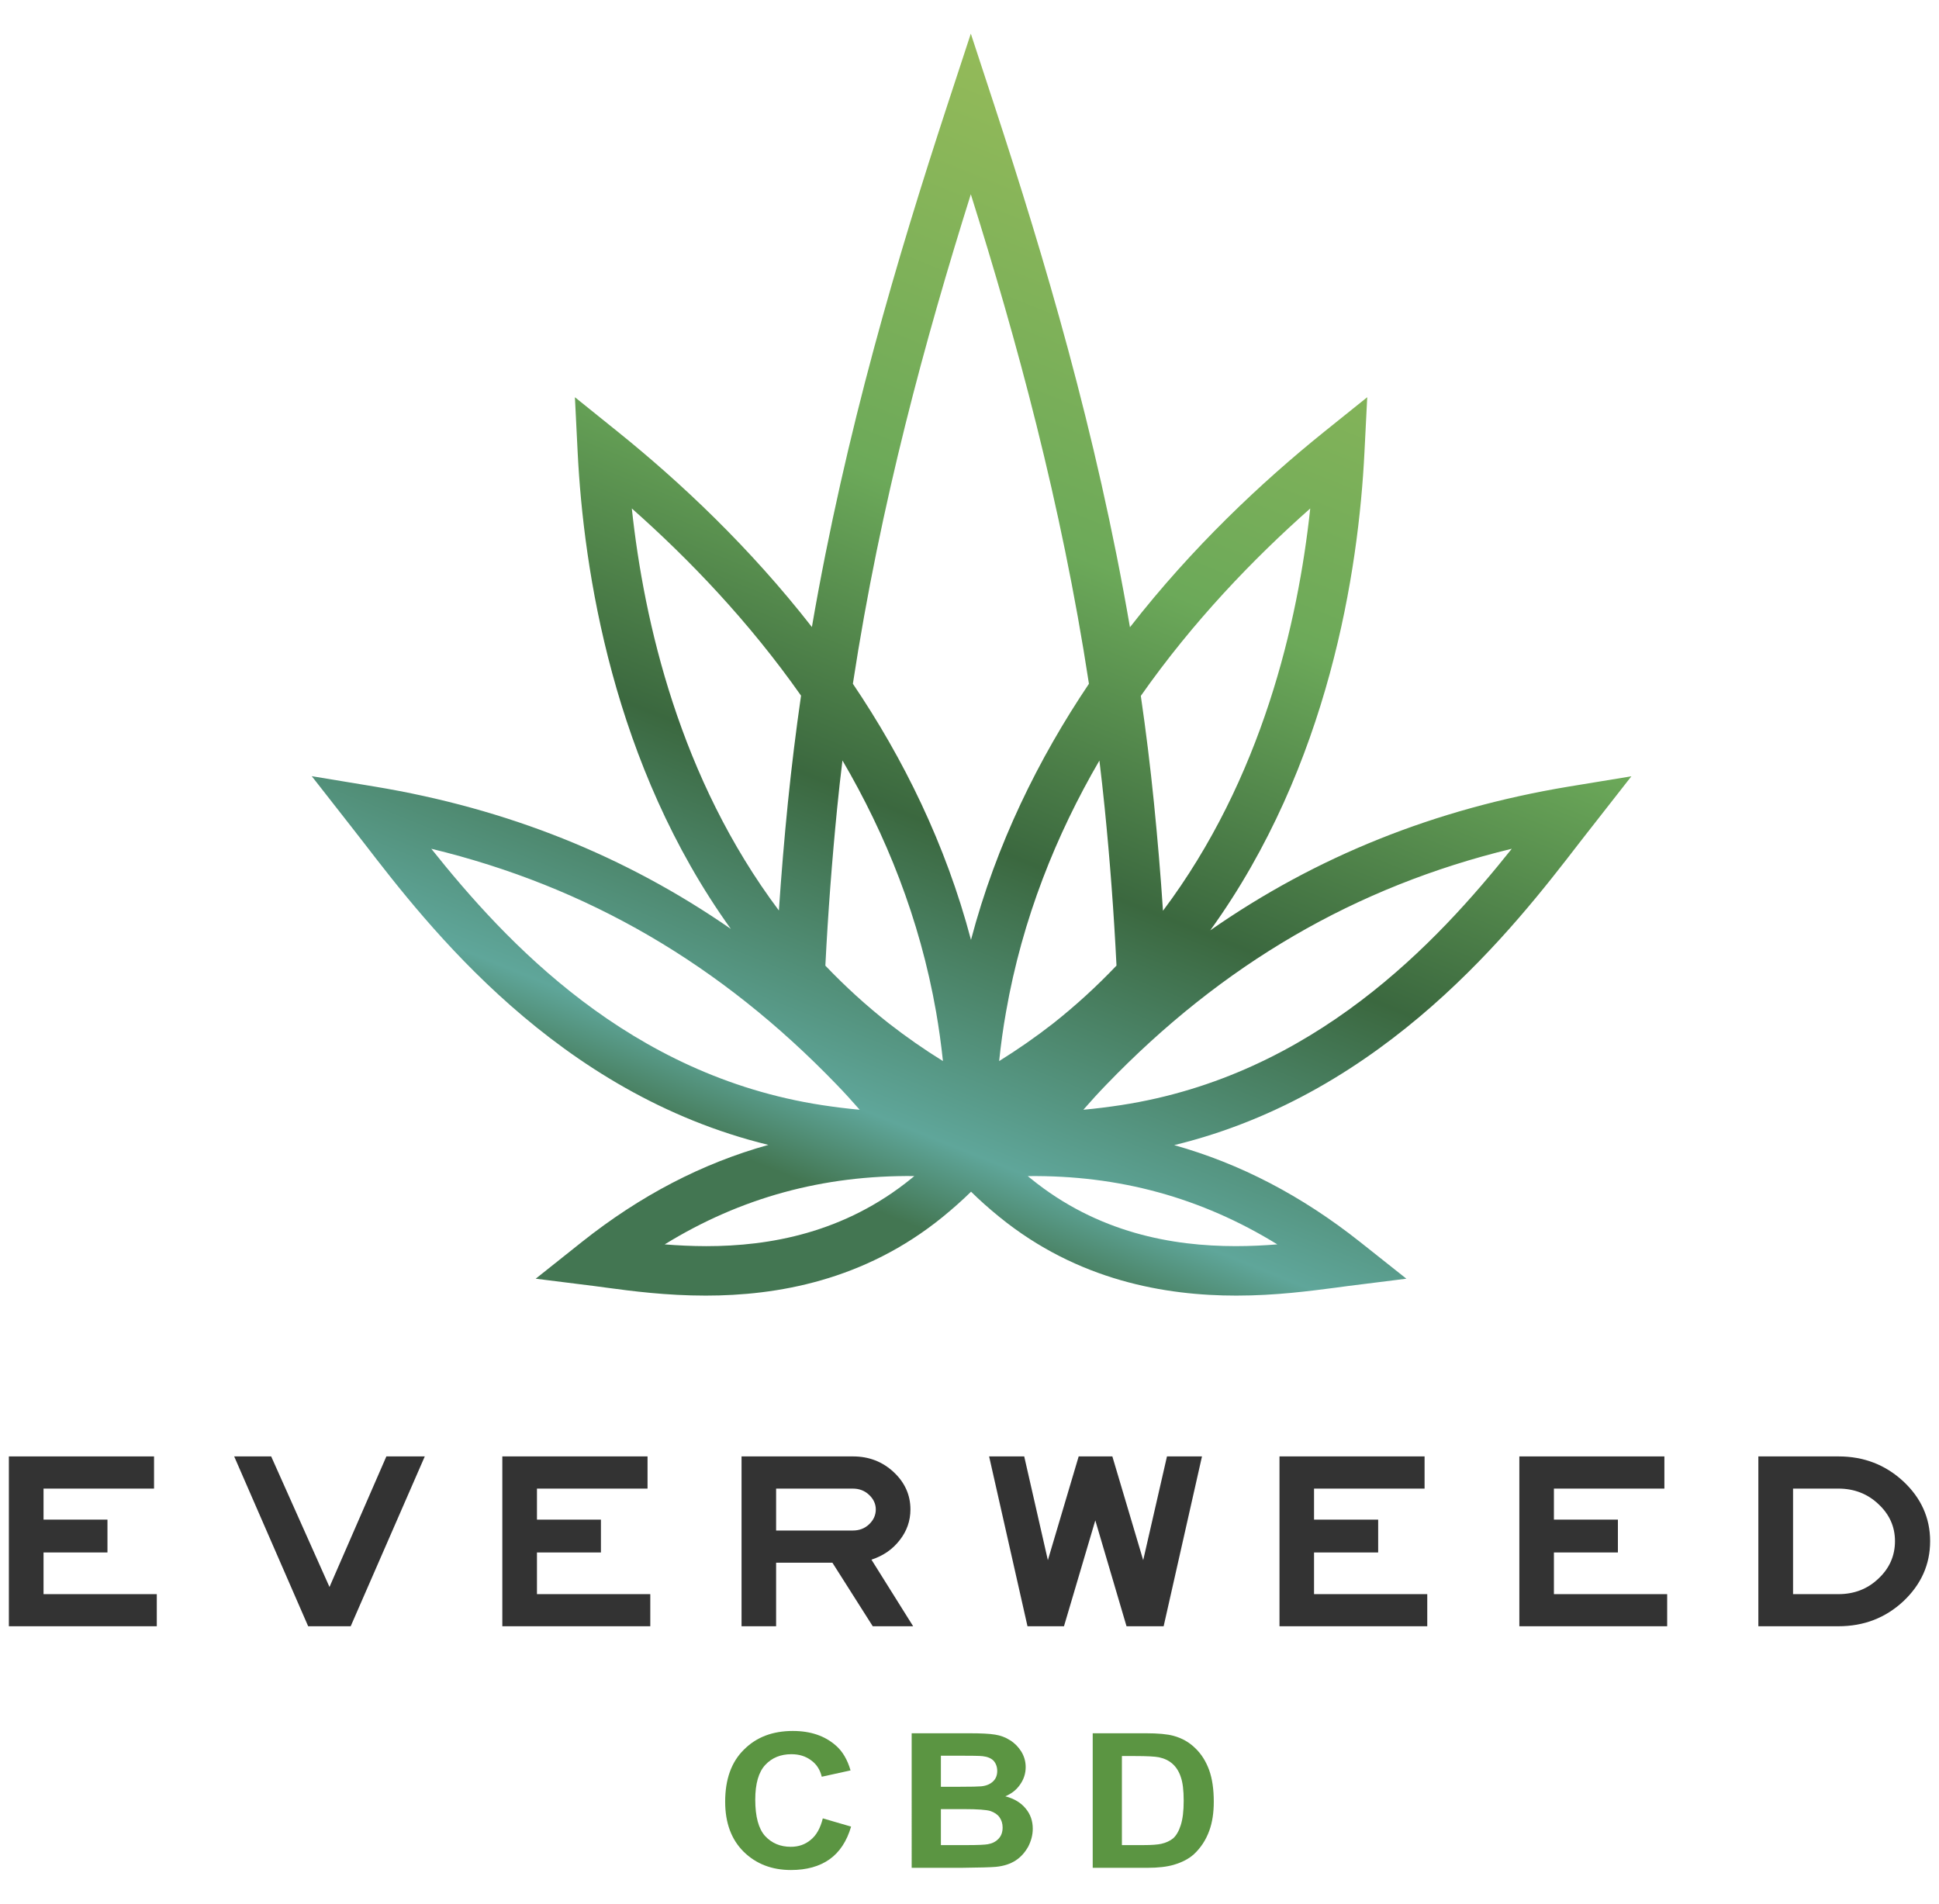 <?xml version="1.0" encoding="UTF-8"?>
<!-- Generator: Adobe Illustrator 16.0.0, SVG Export Plug-In . SVG Version: 6.00 Build 0)  -->
<svg xmlns="http://www.w3.org/2000/svg" xmlns:xlink="http://www.w3.org/1999/xlink" version="1.1" id="Livello_1" x="0px" y="0px" width="110px" height="108px" viewBox="0 0 110 108" xml:space="preserve">
<g id="LOGO_1_">
	<g>
		<path fill="#333333" d="M8.895,92.262H0.503v-9.635h8.235v1.826H2.47v1.76h3.626v1.863H2.47v2.365h6.425V92.262z"></path>
		<path fill="#333333" d="M24.098,82.627l-4.203,9.635h-2.413l-4.197-9.635h2.099l3.308,7.408l3.227-7.408H24.098z"></path>
		<path fill="#333333" d="M36.892,92.262h-8.395v-9.635h8.238v1.826h-6.273v1.76h3.629v1.863h-3.629v2.365h6.429V92.262z"></path>
		<path fill="#333333" d="M51.803,92.262h-2.292l-2.288-3.604h-3.194v3.604h-1.961v-9.635h6.321c0.91,0,1.673,0.299,2.307,0.887    c0.631,0.588,0.953,1.297,0.953,2.121c0,0.646-0.205,1.229-0.606,1.738c-0.402,0.523-0.932,0.891-1.606,1.111L51.803,92.262z     M49.684,85.635c0-0.313-0.131-0.592-0.378-0.824c-0.248-0.238-0.558-0.357-0.917-0.357h-4.36v2.377h4.36    c0.359,0,0.668-0.117,0.917-0.355C49.553,86.242,49.684,85.961,49.684,85.635z"></path>
		<path fill="#333333" d="M68.189,82.627l-2.175,9.635h-2.106l-1.771-6.006l-1.777,6.006h-2.07l-2.177-9.635h1.991l1.342,5.887    l1.748-5.887h1.91l1.75,5.887l1.349-5.887H68.189z"></path>
		<path fill="#333333" d="M80.969,92.262h-8.383v-9.635h8.231v1.826h-6.271v1.76h3.638v1.863h-3.638v2.365h6.423V92.262z"></path>
		<path fill="#333333" d="M94.579,92.262h-8.386v-9.635h8.228v1.826h-6.267v1.76h3.63v1.863h-3.63v2.365h6.425V92.262z"></path>
		<path fill="#333333" d="M109.497,87.434c0,1.334-0.52,2.471-1.525,3.416c-1.017,0.943-2.238,1.412-3.676,1.412h-4.544v-9.635    h4.544c1.438,0,2.659,0.473,3.676,1.412C108.978,84.975,109.497,86.113,109.497,87.434z M107.503,87.434    c0-0.818-0.313-1.52-0.94-2.102c-0.612-0.582-1.377-0.879-2.267-0.879h-2.575v5.988h2.575c0.89,0,1.654-0.293,2.267-0.881    C107.189,88.977,107.503,88.264,107.503,87.434z"></path>
	</g>
	<g>
		<path fill="#5B9542" d="M46.678,103.162l1.605,0.467c-0.243,0.832-0.656,1.455-1.228,1.859c-0.57,0.402-1.301,0.604-2.181,0.604    c-1.088,0-1.981-0.346-2.684-1.035c-0.701-0.695-1.051-1.641-1.051-2.84c0-1.268,0.35-2.252,1.063-2.953    c0.705-0.709,1.627-1.061,2.776-1.061c1.004,0,1.819,0.277,2.441,0.828c0.375,0.324,0.655,0.795,0.833,1.41l-1.634,0.359    c-0.093-0.396-0.292-0.709-0.601-0.93c-0.314-0.236-0.683-0.348-1.121-0.348c-0.613,0-1.106,0.203-1.481,0.607    c-0.377,0.402-0.569,1.063-0.569,1.971c0,0.965,0.188,1.654,0.559,2.064c0.376,0.404,0.858,0.611,1.459,0.611    c0.435,0,0.812-0.129,1.126-0.393C46.313,104.123,46.537,103.723,46.678,103.162z"></path>
		<path fill="#5B9542" d="M51.719,98.334h3.284c0.645,0,1.127,0.023,1.445,0.076c0.313,0.049,0.597,0.154,0.849,0.318    c0.258,0.158,0.463,0.365,0.636,0.635c0.167,0.27,0.254,0.564,0.254,0.891c0,0.357-0.104,0.686-0.316,0.988    c-0.203,0.297-0.482,0.518-0.839,0.668c0.502,0.131,0.885,0.363,1.155,0.693c0.27,0.324,0.402,0.705,0.402,1.145    c0,0.352-0.089,0.686-0.257,1.016c-0.187,0.332-0.416,0.592-0.718,0.789c-0.301,0.193-0.664,0.314-1.115,0.359    c-0.271,0.025-0.934,0.045-1.982,0.055h-2.798V98.334z M53.377,99.605v1.764h1.082c0.649,0,1.042-0.01,1.2-0.025    c0.289-0.027,0.509-0.121,0.672-0.275c0.161-0.146,0.242-0.352,0.242-0.594c0-0.236-0.073-0.428-0.204-0.58    c-0.142-0.146-0.354-0.232-0.624-0.262c-0.167-0.02-0.636-0.027-1.417-0.027H53.377z M53.377,102.637v2.041h1.535    c0.588,0,0.97-0.02,1.128-0.049c0.249-0.043,0.451-0.145,0.599-0.303c0.16-0.16,0.24-0.377,0.24-0.648    c0-0.225-0.064-0.422-0.18-0.584c-0.115-0.16-0.291-0.27-0.513-0.35c-0.228-0.068-0.717-0.107-1.474-0.107H53.377z"></path>
		<path fill="#5B9542" d="M61.99,98.334h3.028c0.681,0,1.196,0.047,1.559,0.146c0.484,0.133,0.895,0.367,1.236,0.705    c0.345,0.33,0.603,0.746,0.782,1.236c0.176,0.486,0.263,1.088,0.263,1.799c0,0.633-0.085,1.17-0.249,1.627    c-0.199,0.555-0.503,1-0.877,1.348c-0.287,0.26-0.671,0.463-1.155,0.604c-0.37,0.107-0.862,0.168-1.472,0.168H61.99V98.334z     M63.646,99.623v5.055h1.239c0.457,0,0.791-0.027,0.994-0.072c0.271-0.061,0.496-0.166,0.677-0.314    c0.168-0.15,0.319-0.4,0.425-0.736c0.115-0.348,0.17-0.811,0.17-1.396c0-0.596-0.055-1.049-0.17-1.361    c-0.105-0.314-0.267-0.559-0.471-0.738c-0.202-0.178-0.448-0.297-0.762-0.365c-0.229-0.045-0.679-0.07-1.356-0.07H63.646z"></path>
	</g>
	<g>
		<defs>
			<path id="SVGID_1_" d="M58.472,66.859l-0.167-0.135c5.182-0.061,9.846,1.221,14.157,3.873h0.004     c-0.742,0.061-1.536,0.1-2.366,0.1C66.528,70.697,62.275,69.955,58.472,66.859 M37.708,70.598     c4.313-2.652,8.979-3.93,14.163-3.877l-0.168,0.139c-3.807,3.096-8.055,3.838-11.628,3.838     C39.245,70.697,38.452,70.658,37.708,70.598 M46.635,62.697c-10.943-1.68-17.948-9.252-22.167-14.544     c8.854,2.144,16.411,6.545,23.007,13.392c0.433,0.447,0.861,0.918,1.295,1.414C48.082,62.898,47.37,62.809,46.635,62.697      M62.754,61.545c6.596-6.847,14.153-11.25,23.009-13.392c-4.22,5.292-11.229,12.864-22.17,14.544     c-0.732,0.111-1.446,0.201-2.134,0.262C61.892,62.463,62.321,61.992,62.754,61.545 M57.073,57.404     c0.926-5.296,2.85-10.053,5.297-14.256c0.108,0.887,0.207,1.781,0.298,2.68c0.299,2.961,0.523,5.964,0.671,8.953     c-1.12,1.177-2.32,2.274-3.594,3.282c-0.983,0.766-2.005,1.477-3.063,2.135C56.779,59.26,56.909,58.32,57.073,57.404      M50.428,58.063c-1.279-1.006-2.483-2.102-3.605-3.279c0.151-2.983,0.377-5.983,0.67-8.942c0.089-0.906,0.189-1.806,0.3-2.699     c2.457,4.196,4.383,8.961,5.312,14.262c0.16,0.922,0.29,1.855,0.389,2.793C52.432,59.541,51.41,58.828,50.428,58.063      M35.843,28.846c3.24,2.867,6.644,6.413,9.6,10.62c-0.288,1.992-0.538,4.022-0.747,6.085c-0.203,2.022-0.373,4.063-0.51,6.104     C38.57,44.168,36.536,35.305,35.843,28.846 M65.465,45.552c-0.206-2.055-0.455-4.079-0.746-6.072     c2.953-4.21,6.367-7.761,9.611-10.633c-0.693,6.461-2.729,15.331-8.354,22.824C65.843,49.623,65.667,47.579,65.465,45.552      M48.384,38.792c1.571-10.28,4.12-19.587,6.691-27.771c2.578,8.198,5.133,17.515,6.701,27.772     c-2.848,4.234-5.253,9.083-6.691,14.527v0.005C53.645,47.874,51.24,43.022,48.384,38.792 M55.075,1.908l-1.34,4.082     c-2.797,8.544-5.764,18.468-7.676,29.583c-3.529-4.526-7.465-8.224-11-11.069l-2.444-1.968l0.156,3.132     c0.334,6.662,1.993,17.708,8.69,27.033c-5.995-4.156-12.677-6.825-20.207-8.076l-3.569-0.59l2.23,2.849     c0.226,0.289,0.47,0.606,0.731,0.939c3.636,4.719,10.942,14.205,22.943,17.13c-3.753,1.045-7.257,2.869-10.575,5.504     l-2.624,2.088l3.324,0.416l0.715,0.096c1.409,0.189,3.361,0.447,5.606,0.447c4.027,0,8.993-0.842,13.445-4.463     c0.588-0.479,1.121-0.955,1.608-1.432c0.485,0.479,1.018,0.953,1.607,1.432c4.45,3.617,9.418,4.463,13.444,4.463     c2.245,0,4.198-0.266,5.608-0.447l0.716-0.096l3.321-0.416l-2.624-2.082c-3.311-2.625-6.804-4.447-10.548-5.496     c12.019-2.918,19.336-12.415,22.974-17.136c0.269-0.34,0.505-0.655,0.733-0.939l2.224-2.843v-0.006l-3.563,0.585     c-7.579,1.262-14.298,3.95-20.322,8.154c6.747-9.346,8.414-20.439,8.747-27.115l0.158-3.132l-2.45,1.968     c-3.537,2.848-7.48,6.548-11.011,11.083c-1.907-11.102-4.885-21.04-7.689-29.597L55.075,1.908z"></path>
		</defs>
		<clipPath id="SVGID_2_">
			<use xlink:href="#SVGID_1_" overflow="visible"></use>
		</clipPath>
		
			<linearGradient id="SVGID_3_" gradientUnits="userSpaceOnUse" x1="-222.48" y1="321.955" x2="-222.346" y2="321.955" gradientTransform="matrix(234.768 -503.476 503.476 234.768 -109827.5 -187522)">
			<stop offset="0" style="stop-color:#437652"></stop>
			<stop offset="0.12" style="stop-color:#437652"></stop>
			<stop offset="0.19" style="stop-color:#5FA69A"></stop>
			<stop offset="0.42" style="stop-color:#3B683F"></stop>
			<stop offset="0.66" style="stop-color:#6CA959"></stop>
			<stop offset="1" style="stop-color:#93BA59"></stop>
		</linearGradient>
		<polygon clip-path="url(#SVGID_2_)" fill="url(#SVGID_3_)" points="79.174,102.178 119.969,14.695 31.054,-26.765 -9.74,60.719       "></polygon>
	</g>
</g>
</svg>
